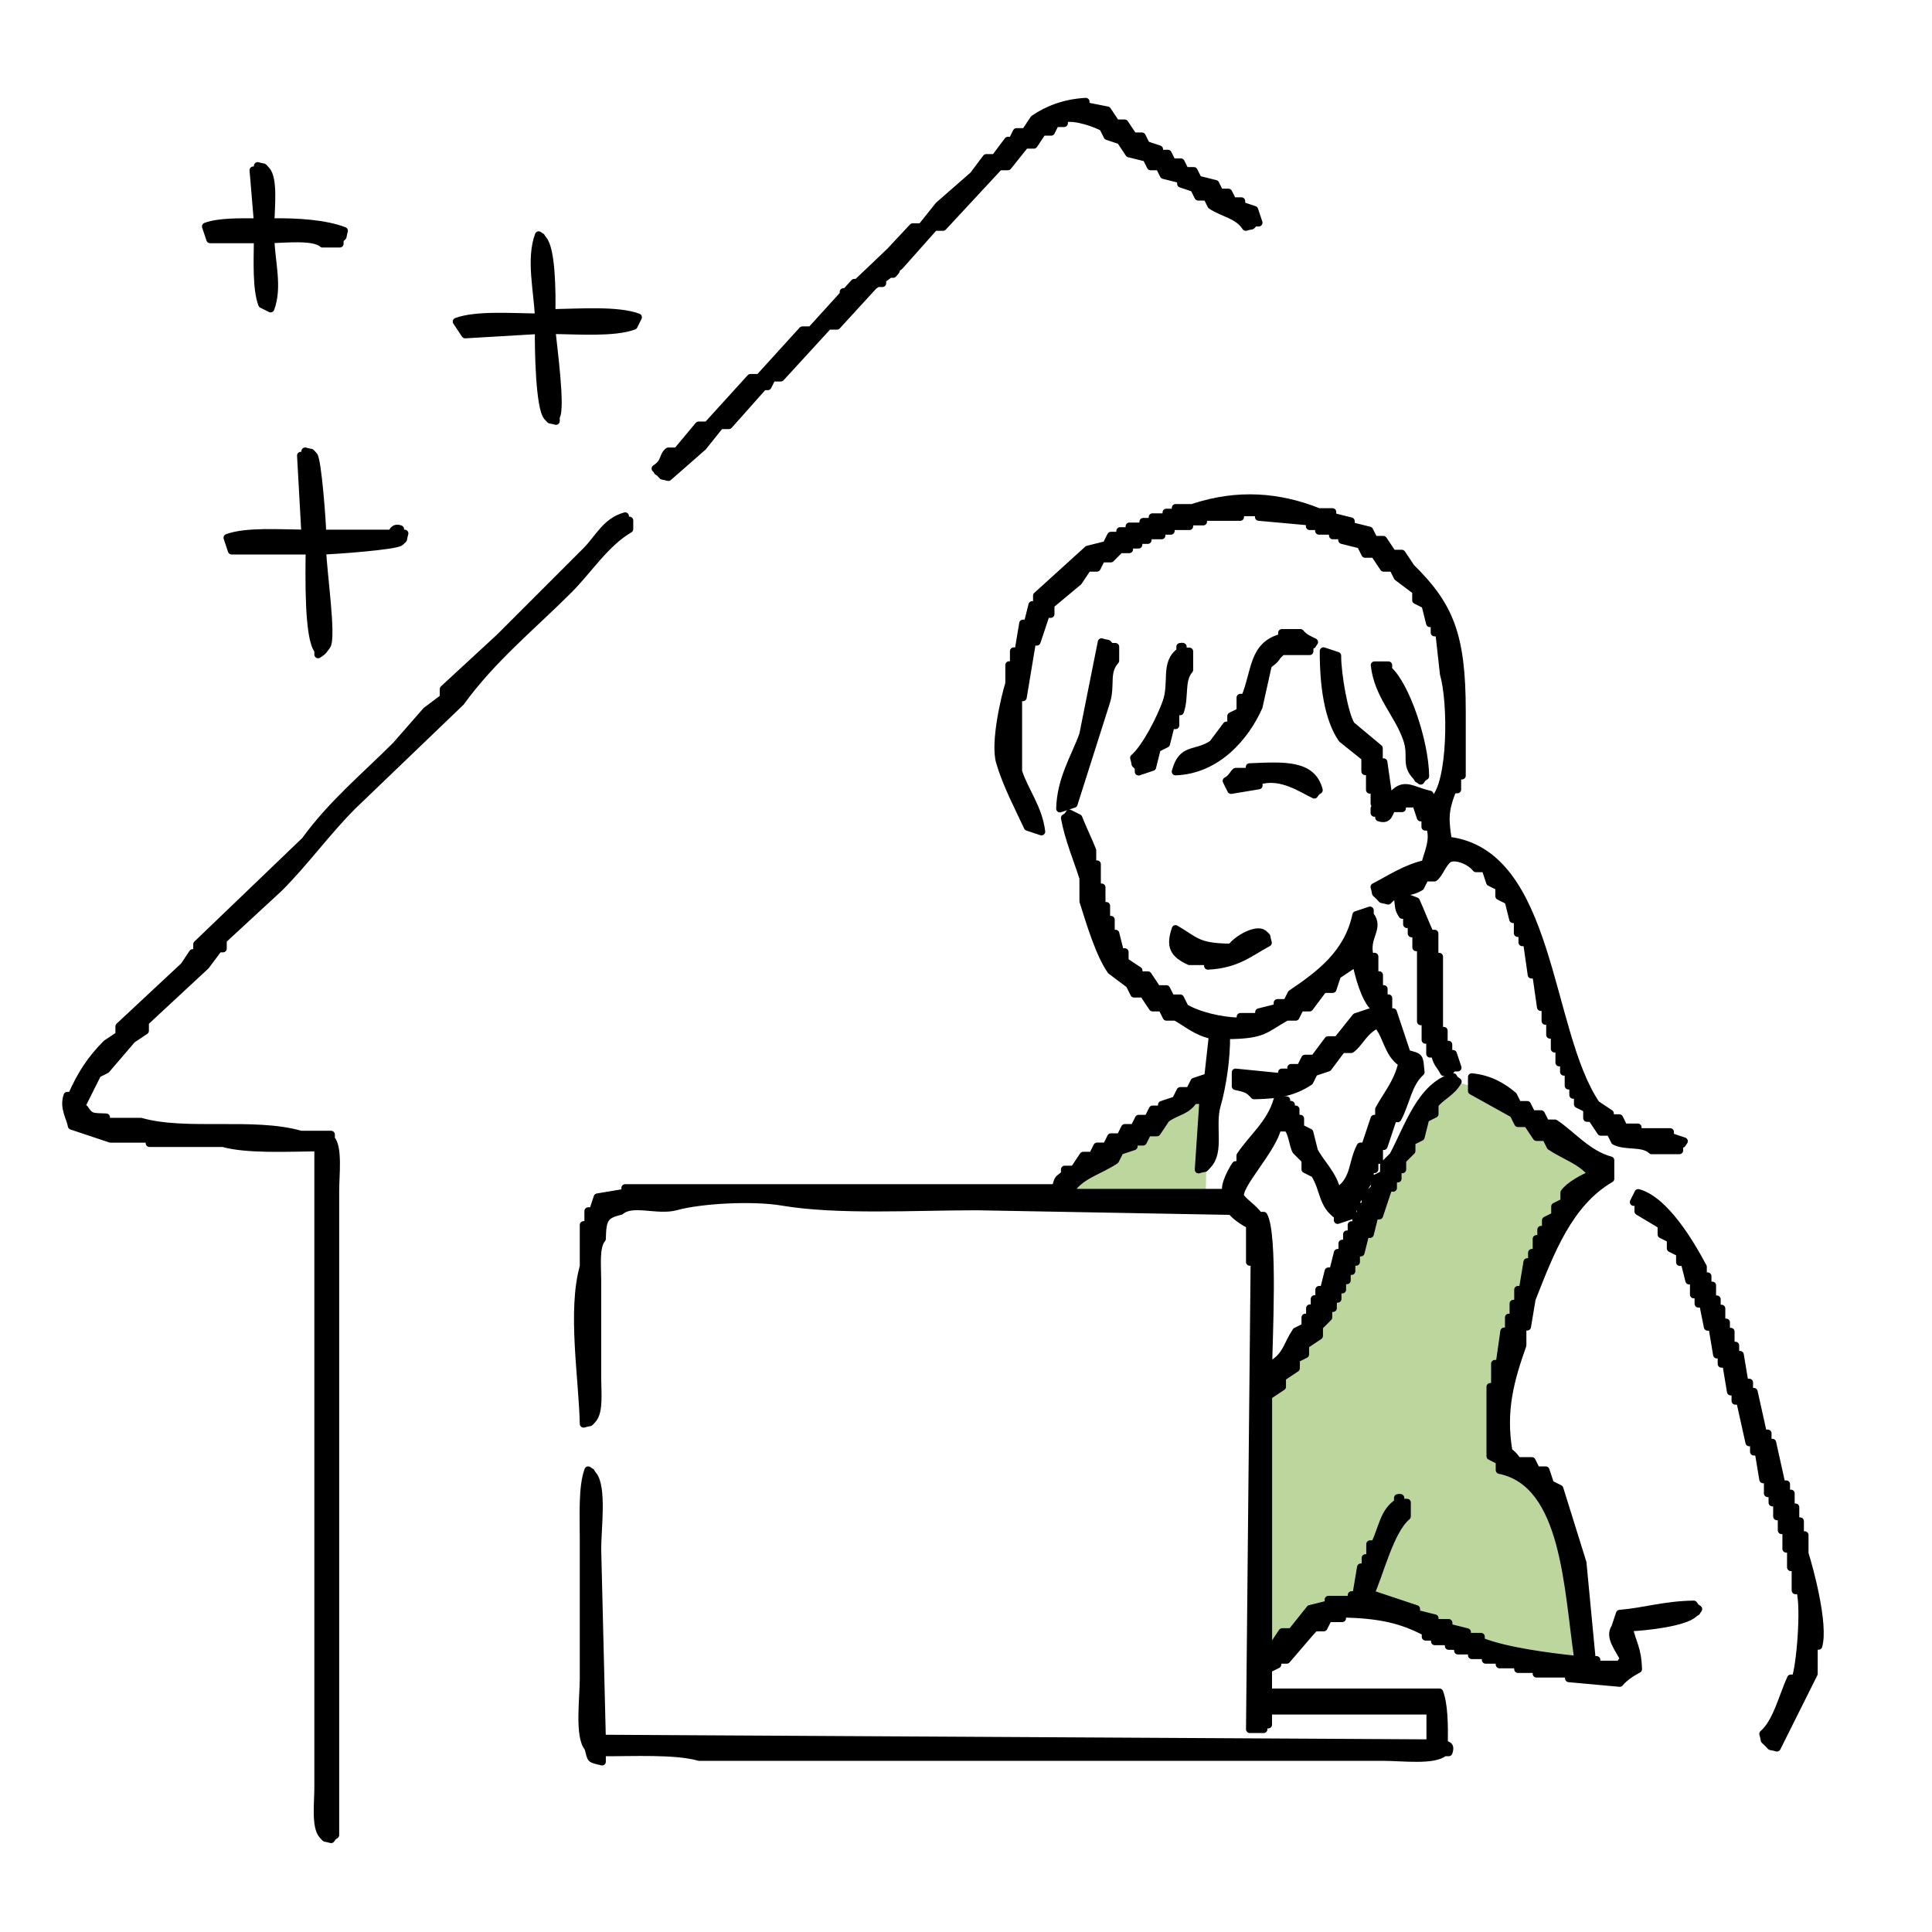 <svg width="128" height="128" viewBox="0 0 128 128" fill="none" xmlns="http://www.w3.org/2000/svg">
<path fill-rule="evenodd" clip-rule="evenodd" d="M69.962 79.653L80.044 71.867L79.867 79.831L69.962 79.653Z" fill="#BDD69D"/>
<path fill-rule="evenodd" clip-rule="evenodd" d="M83.735 92.007C83.735 92.007 87.282 87.058 88.769 84.499C90.256 81.94 93.393 74.594 94.134 73.769C94.875 72.944 96.199 71.625 96.199 71.625C96.199 71.625 98.343 72.04 100.077 73.112C101.811 74.184 106.103 77.568 106.103 77.568C106.103 77.568 101.233 84.173 101.154 85.576C101.07 86.978 98.679 91.518 99.173 92.837C99.667 94.156 100.082 97.293 100.082 97.293C100.082 97.293 102.275 97.412 102.621 98.785C102.967 100.163 105.145 108.65 105.145 109.337C105.145 110.024 104.123 111.298 103.945 110.893C103.767 110.488 91.377 105.899 90.231 106.126C89.085 106.353 83.577 111.175 83.577 111.175L83.74 92.007H83.735Z" fill="#BDD69D"/>
<path fill-rule="evenodd" clip-rule="evenodd" d="M55.883 19.34V19.513C55.938 19.454 55.987 19.399 56.041 19.34H55.883ZM58.462 18.767V18.515C58.343 18.604 58.225 18.693 58.121 18.767H58.462ZM58.936 16.683C58.368 17.231 57.474 18.076 56.792 18.723H57.029C57.666 18.041 58.299 17.359 58.936 16.683ZM58.462 18.515C58.63 18.392 58.798 18.263 58.946 18.155H58.901C58.753 18.263 58.61 18.372 58.462 18.486V18.52V18.515ZM58.946 18.155H59.178C59.573 17.72 59.336 17.868 58.946 18.155ZM43.706 31.33C44.032 31.651 43.706 31.453 44.279 31.616C45.045 30.949 45.806 30.277 46.571 29.61C46.952 29.131 47.337 28.657 47.717 28.178H48.29C49.056 27.318 49.817 26.459 50.583 25.599H50.869C50.963 25.407 51.062 25.219 51.156 25.026H51.729C52.781 23.88 53.828 22.734 54.88 21.588H55.453C56.269 20.704 57.079 19.814 57.894 18.925C57.662 19.083 57.583 19.098 57.894 18.762H58.047C58.235 18.56 58.422 18.352 58.61 18.15H58.906C59.144 17.972 59.381 17.794 59.613 17.621C60.379 16.762 61.139 15.902 61.905 15.043H62.478C63.718 13.704 64.963 12.37 66.203 11.031H66.776C67.156 10.552 67.541 10.078 67.922 9.599H68.495C68.688 9.312 68.875 9.026 69.068 8.739H69.641C69.735 8.546 69.834 8.359 69.927 8.166H70.501V7.879C71.177 7.642 72.753 8.24 73.079 8.453C73.173 8.645 73.272 8.833 73.366 9.026C73.652 9.119 73.939 9.218 74.225 9.312C74.418 9.599 74.606 9.885 74.798 10.172C75.179 10.265 75.564 10.364 75.944 10.458C76.038 10.651 76.137 10.838 76.231 11.031H76.804C76.898 11.224 76.997 11.412 77.091 11.604C77.471 11.698 77.856 11.797 78.237 11.891V12.177C78.523 12.271 78.81 12.37 79.096 12.464C79.19 12.656 79.289 12.844 79.383 13.037H79.956C80.05 13.229 80.148 13.417 80.242 13.61C81.067 14.158 81.991 14.217 82.534 15.043C83.107 14.87 82.781 15.082 83.107 14.756H83.394C83.3 14.469 83.201 14.183 83.107 13.896C82.821 13.803 82.534 13.704 82.248 13.61V13.323H81.675C81.581 13.131 81.482 12.943 81.388 12.75H80.815C80.721 12.558 80.623 12.37 80.529 12.177C80.148 12.083 79.763 11.985 79.383 11.891C79.289 11.698 79.19 11.51 79.096 11.318H78.523C78.429 11.125 78.331 10.937 78.237 10.745H77.664C77.57 10.552 77.471 10.364 77.377 10.172H76.804V9.885C76.517 9.791 76.231 9.692 75.944 9.599C75.851 9.406 75.752 9.218 75.658 9.026H75.085C74.892 8.739 74.704 8.453 74.512 8.166H73.939C73.746 7.879 73.558 7.593 73.366 7.306C72.887 7.213 72.412 7.114 71.933 7.02V6.733C70.53 6.812 69.384 7.262 68.495 7.879C68.302 8.166 68.115 8.453 67.922 8.739H67.349C67.255 8.932 67.156 9.119 67.062 9.312H66.776C66.489 9.692 66.203 10.078 65.916 10.458H65.343C65.057 10.838 64.77 11.224 64.484 11.604C63.718 12.271 62.957 12.943 62.191 13.61C61.811 14.089 61.426 14.563 61.045 15.043H60.472C59.964 15.591 59.45 16.134 58.941 16.683C59.099 16.529 59.223 16.406 59.316 16.312C59.366 16.258 59.415 16.198 59.465 16.144C59.509 16.114 59.44 16.184 59.316 16.312C58.6 17.117 57.889 17.918 57.172 18.723H57.029C56.837 18.925 56.649 19.133 56.456 19.335H56.15C56.012 19.474 55.913 19.567 55.883 19.607V19.622C55.883 19.622 55.868 19.627 55.883 19.607V19.508C55.167 20.299 54.451 21.084 53.734 21.875H53.161C52.208 22.927 51.249 23.974 50.296 25.026H49.723C48.77 26.078 47.811 27.126 46.858 28.178H46.285C45.806 28.751 45.331 29.324 44.852 29.897H44.279C43.864 30.228 44.111 30.599 43.42 31.043C43.667 31.364 43.38 31.087 43.706 31.33ZM56.792 18.728H56.599C56.412 18.93 56.229 19.138 56.041 19.34H56.155C56.318 19.182 56.54 18.965 56.792 18.728ZM57.894 18.93C57.963 18.886 58.037 18.831 58.121 18.767H58.042C57.992 18.822 57.943 18.876 57.894 18.93ZM17.07 15.863C17.055 17.32 16.976 19.138 17.356 20.16C17.549 20.254 17.737 20.353 17.929 20.447C18.453 19.034 17.988 17.438 17.929 15.863C18.962 15.833 20.814 15.64 21.367 16.149H22.514V15.863C22.835 15.537 22.637 15.863 22.8 15.29C21.535 14.805 19.683 14.682 17.929 14.716C17.959 13.684 18.151 11.832 17.643 11.278C17.317 10.957 17.643 11.155 17.07 10.992V11.278H16.783C16.877 12.424 16.976 13.57 17.07 14.716C15.835 14.702 14.456 14.692 13.631 15.003C13.725 15.29 13.824 15.576 13.918 15.863H17.07ZM35.688 21.879C35.669 23.154 35.738 27.022 36.261 27.61C36.588 27.931 36.261 27.733 36.835 27.896V27.61C37.21 27.096 36.662 22.986 36.548 21.879C38.307 21.894 40.693 22.077 41.992 21.593C42.086 21.4 42.185 21.212 42.278 21.02C40.92 20.511 38.381 20.704 36.548 20.733C36.573 19.35 36.553 16.495 35.975 15.863C35.728 15.541 36.014 15.818 35.688 15.576C35.096 17.177 35.624 19.296 35.688 21.02C33.93 21.005 31.544 20.822 30.245 21.306C30.437 21.593 30.625 21.879 30.818 22.166C32.443 22.072 34.063 21.973 35.688 21.879ZM20.79 30.183C20.463 29.862 20.79 30.06 20.216 29.897V30.183H19.93C20.024 31.903 20.123 33.622 20.216 35.341C18.532 35.326 16.289 35.168 15.059 35.627C15.153 35.914 15.252 36.2 15.346 36.487H20.503C20.478 38.142 20.409 42.336 21.076 43.077V43.363C21.442 43.126 21.392 43.121 21.649 42.79C22.044 42.257 21.392 37.811 21.363 36.487C22.054 36.482 26.228 36.176 26.52 35.914C26.841 35.588 26.643 35.914 26.806 35.341H26.52V35.054C26.061 34.872 25.977 35.336 25.947 35.341H21.363C21.358 34.649 21.051 30.475 20.79 30.183ZM41.705 35.054V34.481H41.419V34.195C40.139 34.541 39.65 35.677 38.84 36.487C36.928 38.399 35.022 40.306 33.11 42.217C31.87 43.363 30.625 44.51 29.385 45.656V46.229C29.005 46.515 28.619 46.802 28.239 47.088C27.572 47.854 26.9 48.615 26.233 49.38C24.144 51.47 21.985 53.243 20.216 55.684C17.83 57.976 15.44 60.268 13.053 62.56V63.133H12.767C12.574 63.42 12.387 63.706 12.194 63.993C10.761 65.332 9.329 66.665 7.896 68.004V68.577C7.61 68.77 7.323 68.957 7.037 69.15C6.019 70.188 5.387 71.131 4.744 72.588H4.458C4.181 73.394 4.646 74.031 4.744 74.594C5.604 74.88 6.464 75.167 7.323 75.454H9.902V75.74H14.773C16.343 76.185 19.036 76.051 21.076 76.027V118.422C21.076 119.439 20.878 121.015 21.363 121.573C21.689 121.894 21.363 121.697 21.936 121.86C22.183 121.539 21.896 121.815 22.222 121.573V78.892C22.222 77.825 22.449 76.046 21.936 75.454V75.167H19.93C16.828 74.268 12.332 75.167 9.329 74.308H7.037V74.021C6.073 73.986 5.989 74.031 5.604 73.448H5.317C5.698 72.682 6.083 71.921 6.464 71.156C6.656 71.062 6.844 70.963 7.037 70.869C7.61 70.202 8.183 69.531 8.756 68.864C9.042 68.671 9.329 68.483 9.615 68.291V67.718C10.954 66.478 12.288 65.233 13.627 63.993C13.913 63.612 14.2 63.227 14.486 62.847H14.773V62.274C16.012 61.128 17.257 59.981 18.497 58.835C20.216 57.116 21.649 55.111 23.368 53.392C25.754 51.099 28.145 48.807 30.531 46.515C32.596 43.655 35.239 41.521 37.694 39.066C38.974 37.786 40.11 35.983 41.705 35.054ZM79.111 33.646H77.886V33.953H77.273V34.259H76.355V34.565H75.742V34.872H74.823V35.178H74.21V35.484H73.598C73.494 35.687 73.395 35.894 73.292 36.097C72.882 36.2 72.477 36.299 72.067 36.403C70.945 37.425 69.819 38.448 68.692 39.466V40.078H68.386C68.282 40.488 68.184 40.893 68.08 41.303H67.774C67.67 41.916 67.571 42.529 67.467 43.141H67.161V44.06H66.855V45.285C66.593 46.105 65.857 49.188 66.242 50.497C66.687 52.003 67.463 53.461 68.08 54.79C68.386 54.893 68.692 54.992 68.999 55.096C68.801 53.505 67.892 52.428 67.467 51.109V46.204H67.774C67.976 44.979 68.184 43.754 68.386 42.524H68.692C68.895 41.911 69.103 41.298 69.305 40.686H69.611V40.073C70.224 39.565 70.837 39.051 71.449 38.542C71.652 38.236 71.859 37.929 72.062 37.623H72.674C72.778 37.421 72.877 37.213 72.98 37.011H73.593L74.206 36.398H74.818V36.092H75.431V35.785H76.043V35.479H76.962V35.173H77.575V34.867H78.8V34.56H79.719V34.254H82.169V33.948H83.394V34.254C84.52 34.358 85.642 34.457 86.768 34.56V34.867H87.38V35.173H88.299V35.479H88.912V35.785C89.322 35.889 89.727 35.988 90.137 36.092C90.241 36.294 90.34 36.502 90.443 36.704H91.056C91.258 37.011 91.466 37.317 91.668 37.623H92.281C92.385 37.826 92.484 38.033 92.587 38.236C92.997 38.542 93.402 38.848 93.812 39.154V39.767C94.015 39.871 94.222 39.97 94.425 40.073C94.529 40.483 94.627 40.889 94.731 41.298H95.037V41.911H95.344C95.448 42.83 95.546 43.749 95.65 44.668C96.208 46.574 96.174 51.821 95.037 52.942C94.776 53.288 95.077 52.991 94.731 53.248V52.636C93.531 52.369 93.057 51.796 92.281 52.636H91.975C91.871 51.919 91.772 51.203 91.668 50.492H91.362V49.573C90.75 49.064 90.137 48.55 89.525 48.042C89.065 47.345 88.601 44.643 88.606 43.442C88.299 43.339 87.993 43.24 87.687 43.136C87.682 45.404 87.983 47.627 88.912 48.96C89.421 49.37 89.934 49.776 90.443 50.185V51.104H90.75V52.33H91.056V53.248H91.362V53.555H91.056V53.861H91.362V54.167C92.108 54.414 91.995 53.703 92.281 53.555H92.894V53.248H93.812C93.916 53.555 94.015 53.861 94.119 54.167H94.425V54.78H94.731C95.062 55.679 94.543 56.627 94.425 57.23C93.145 57.511 92.088 58.228 91.051 58.761C91.234 59.374 91.007 59.023 91.357 59.374C91.703 59.715 91.357 59.502 91.97 59.68C92.602 58.959 93.338 59.245 94.114 58.761C94.218 58.559 94.316 58.351 94.42 58.149H95.033C95.344 57.922 95.576 57.215 95.951 56.924C96.327 56.647 97.33 56.963 97.789 57.536H98.402C98.505 57.843 98.604 58.149 98.708 58.455C98.91 58.559 99.118 58.658 99.32 58.761V59.374C99.523 59.478 99.731 59.576 99.933 59.68C100.037 60.09 100.136 60.495 100.239 60.905H100.546V61.824H100.852V62.437H101.158C101.262 63.153 101.361 63.869 101.464 64.581H101.771C101.874 65.297 101.973 66.013 102.077 66.725H102.383V67.643H102.69V68.562H102.996V69.481H103.302V70.4H103.608V71.013H103.915V71.931H104.221V72.544H104.527V73.156C104.73 73.26 104.937 73.359 105.14 73.463V74.075H105.446C105.649 74.382 105.856 74.688 106.059 74.994H106.671C106.775 75.197 106.874 75.404 106.977 75.607C107.728 75.997 108.825 75.656 109.428 76.219H111.265V75.913C111.611 75.651 111.315 75.953 111.572 75.607C111.265 75.503 110.959 75.404 110.653 75.3V74.994H108.509V74.688H107.59C107.486 74.485 107.387 74.278 107.284 74.075H106.671V73.769C106.365 73.567 106.059 73.359 105.752 73.156C102.472 68.345 102.828 56.484 95.942 55.684C95.719 54.276 95.69 53.713 96.248 52.31H96.554V51.391H96.86V47.098C96.86 42.035 96.03 40.103 93.486 37.593C93.284 37.287 93.076 36.981 92.874 36.675H92.261C92.059 36.368 91.851 36.062 91.649 35.756H91.036C90.932 35.553 90.834 35.346 90.73 35.143C90.32 35.039 89.915 34.941 89.505 34.837V34.531C89.095 34.427 88.69 34.328 88.28 34.224V33.918H87.361C84.743 32.871 82.016 32.654 79.086 33.612L79.111 33.646ZM77.881 51.119C80.647 51.015 82.515 48.812 83.399 46.826C83.601 45.907 83.809 44.989 84.011 44.07C84.046 44.001 84.466 43.773 84.624 43.457L84.93 43.151H86.768V42.845C87.114 42.583 86.817 42.884 87.074 42.538C86.684 42.351 86.422 42.242 86.155 41.926H84.93V42.232C82.979 42.741 83.201 44.45 82.48 46.219H82.174V47.138C81.971 47.241 81.764 47.34 81.561 47.444V48.056H81.255C80.949 48.466 80.642 48.871 80.336 49.282C79.2 50.047 78.316 49.469 77.886 51.119H77.881ZM72.98 42.538C72.57 44.584 72.165 46.624 71.755 48.669C71.227 50.146 70.273 51.598 70.224 53.574C70.53 53.471 70.837 53.372 71.143 53.268C71.859 51.02 72.575 48.773 73.287 46.525C73.652 45.394 73.198 44.554 73.899 43.769V42.85H73.593C73.247 42.509 73.593 42.721 72.98 42.543V42.538ZM76.35 50.813C76.453 50.403 76.552 49.998 76.656 49.588C76.858 49.484 77.066 49.385 77.268 49.282C77.372 48.871 77.471 48.466 77.575 48.056H77.881V47.138H78.187C78.533 46.169 78.197 45.068 78.8 44.381V43.156H78.493C78.103 42.963 78.617 42.781 78.187 42.85V43.156C77.115 43.917 77.738 45.231 77.268 46.53C76.888 47.592 75.915 49.519 75.124 50.21C75.307 50.823 75.08 50.472 75.431 50.823V51.129C75.737 51.025 76.043 50.926 76.35 50.823V50.813ZM91.066 44.07C91.298 46.1 92.632 47.286 93.21 48.975C93.6 50.111 93.057 50.63 93.822 51.425C94.084 51.771 93.783 51.475 94.129 51.732C94.39 51.386 94.089 51.682 94.435 51.425C94.41 49.133 93.136 45.384 91.985 44.376V44.07H91.066ZM87.079 52.656C87.341 52.31 87.04 52.606 87.385 52.349C86.936 50.576 85.034 50.724 82.786 50.818V51.124H81.868C81.739 51.198 81.611 51.559 81.255 51.737C81.359 51.939 81.457 52.147 81.561 52.349C82.174 52.245 82.786 52.147 83.399 52.043V51.737C84.886 51.277 86.254 52.275 87.079 52.656ZM112.214 106.294C110.243 106.324 109.008 106.763 107.308 106.906C107.205 107.213 107.106 107.519 107.002 107.825C106.562 108.453 107.254 109.223 107.615 109.969C107.269 110.231 107.565 109.93 107.308 110.276H105.777V109.969H105.471C105.268 107.825 105.061 105.676 104.858 103.532C104.349 101.897 103.836 100.262 103.327 98.627C103.124 98.523 102.917 98.424 102.714 98.321C102.61 98.014 102.512 97.708 102.408 97.402H101.795C101.692 97.199 101.593 96.992 101.489 96.789H100.57C100.491 96.745 100.259 96.34 99.958 96.177C99.484 93.45 100.081 91.375 100.877 89.127V87.902H101.183C101.287 87.29 101.385 86.677 101.489 86.065C102.719 82.938 103.939 79.707 106.701 78.096V76.871C105.174 76.456 104.172 75.187 103.021 74.421H102.408C102.304 74.219 102.205 74.011 102.102 73.808H101.489C101.385 73.606 101.287 73.398 101.183 73.196H100.57C100.467 72.993 100.368 72.786 100.264 72.583C99.543 71.976 98.683 71.472 97.507 71.358V72.277C98.426 72.786 99.345 73.3 100.264 73.808C100.368 74.011 100.467 74.219 100.57 74.421H101.183C101.385 74.727 101.593 75.034 101.795 75.34H102.408C102.512 75.543 102.61 75.75 102.714 75.953C103.717 76.619 104.695 76.861 105.471 77.79C104.858 78.072 104.004 78.501 103.633 79.015V79.628C103.431 79.732 103.223 79.83 103.021 79.934V80.547C102.818 80.65 102.61 80.749 102.408 80.853V81.466H102.102V82.078H101.795V82.997H101.489V83.609H101.183C101.079 84.222 100.98 84.835 100.877 85.447H100.57V86.366H100.264V87.285H99.958V88.204H99.651C99.548 88.92 99.449 89.636 99.345 90.348H99.039V91.879H98.733V96.478C98.935 96.582 99.143 96.681 99.345 96.784V97.397C103.752 98.276 103.855 105.345 104.557 109.964C102.601 109.762 99.755 109.391 98.12 108.739V108.433H97.201V108.127C96.791 108.023 96.386 107.924 95.976 107.82V107.514H95.057V107.208C94.647 107.104 94.242 107.005 93.832 106.902V106.595C92.913 106.289 91.995 105.983 91.076 105.676H90.769C91.446 104.194 92.088 101.418 93.22 100.465V99.546H92.913C92.523 99.353 93.037 99.17 92.607 99.24V99.546C91.659 100.163 91.599 101.24 91.076 102.302H90.769V103.221H90.463V103.834H90.157C90.053 104.446 89.954 105.059 89.85 105.671H89.544V105.978H88.013V106.284C87.603 106.388 87.198 106.487 86.788 106.59C86.378 107.099 85.973 107.613 85.563 108.122H84.95C84.748 108.428 84.54 108.734 84.338 109.041H84.031V92.487C84.338 92.284 84.644 92.077 84.95 91.874V91.261C85.256 91.059 85.563 90.852 85.869 90.649V90.036C86.071 89.933 86.279 89.834 86.481 89.73V89.118C86.788 88.915 87.094 88.707 87.4 88.505V87.892L88.013 87.28V86.667H88.319V86.055H88.625V85.442H88.932V84.83H89.238V84.217H89.544V83.605H89.85V82.992H90.157C90.26 82.582 90.359 82.177 90.463 81.767H90.769C90.873 81.357 90.972 80.952 91.076 80.542H91.382C91.584 79.929 91.792 79.317 91.995 78.704H92.301V78.091H92.607V77.479H92.913V76.866L93.526 76.254V75.641C93.728 75.537 93.936 75.439 94.138 75.335C94.242 74.925 94.341 74.52 94.445 74.11C94.647 74.006 94.855 73.907 95.057 73.804V73.191C95.433 72.662 96.164 72.406 96.589 71.66C96.243 71.398 96.539 71.699 96.282 71.353C94.133 71.912 93.279 74.747 92.296 76.565L91.683 77.178V77.79C91.481 77.894 91.273 77.993 91.071 78.096V78.709L90.458 79.322V79.934H90.152V80.547H89.846V81.159H89.539V81.772H89.233V82.384H88.927V82.997H88.62C88.517 83.407 88.418 83.812 88.314 84.222H88.008C87.904 84.632 87.805 85.037 87.702 85.447H87.395V86.06H87.089V86.672H86.783V87.285H86.477V87.897C86.274 88.001 86.067 88.1 85.864 88.204C85.261 89.113 85.246 89.77 84.332 90.348V90.96H84.026C84.046 88.787 84.426 81.796 83.72 80.537H83.414C82.994 79.984 82.589 79.791 82.189 79.312C81.892 78.635 84.318 76.18 84.639 74.713H85.251C85.602 74.925 85.642 75.844 85.864 76.244L86.477 76.856V77.469C86.679 77.573 86.886 77.672 87.089 77.775C87.751 78.828 87.568 79.801 88.62 80.532V80.838C88.927 80.734 89.233 80.636 89.539 80.532C89.781 79.455 90.344 78.872 90.764 78.082V77.469H91.071V76.856H91.377V75.938H91.683C91.886 75.325 92.093 74.713 92.296 74.1H92.602C93.175 73.023 93.279 71.803 94.133 71.032C94.02 69.995 94.133 70.044 93.215 69.807C92.908 68.888 92.602 67.969 92.296 67.051H91.99V66.132H91.683V65.519H91.377V64.6H91.071V63.375H90.764C90.394 62.071 91.486 61.513 90.764 60.619V60.312C90.458 60.416 90.152 60.515 89.846 60.619C89.312 63.173 87.42 64.571 85.553 65.831C85.449 66.033 85.35 66.24 85.246 66.443H84.634V66.749C84.224 66.853 83.819 66.952 83.409 67.056V67.362H82.184V67.668C80.865 67.653 79.323 67.258 78.503 66.749C78.4 66.547 78.301 66.339 78.197 66.137H77.585C77.481 65.934 77.382 65.727 77.278 65.524H76.666C76.463 65.218 76.256 64.912 76.053 64.605H75.441V64.299C75.134 64.097 74.828 63.889 74.522 63.687V63.074H74.215C74.112 62.664 74.013 62.259 73.909 61.849H73.603V60.93H73.297V60.011H72.99V58.786H72.684V57.255H72.378V56.336C72.156 55.763 71.706 54.834 71.459 54.192C71.256 54.088 71.049 53.989 70.846 53.886C70.585 54.231 70.886 53.935 70.54 54.192C70.797 55.6 71.385 56.968 71.765 58.178V59.71C72.2 61.083 72.827 63.202 73.603 64.309C74.013 64.615 74.418 64.921 74.828 65.228C74.932 65.43 75.031 65.638 75.134 65.84H75.747C75.949 66.147 76.157 66.453 76.359 66.759H76.972C77.076 66.962 77.174 67.169 77.278 67.372H77.891C78.671 67.811 79.269 68.37 80.341 68.597L80.035 71.353C79.728 71.457 79.422 71.556 79.116 71.66C79.012 71.862 78.913 72.07 78.81 72.272H78.197C78.093 72.475 77.995 72.682 77.891 72.885C77.585 72.989 77.278 73.087 76.972 73.191V73.497H76.359C76.256 73.7 76.157 73.907 76.053 74.11H75.441C75.337 74.312 75.238 74.52 75.134 74.722H74.522C74.418 74.925 74.319 75.132 74.215 75.335H73.603C73.499 75.537 73.4 75.745 73.297 75.948H72.684C72.58 76.15 72.481 76.358 72.378 76.56H71.765C71.563 76.866 71.355 77.173 71.153 77.479H70.54V77.785C70.081 78.21 70.15 77.948 69.927 78.704H41.419V79.01C40.806 79.114 40.194 79.213 39.581 79.317C39.477 79.623 39.379 79.929 39.275 80.236H38.969V81.154H38.662V83.911C37.832 86.84 38.598 91.316 38.662 94.334C39.275 94.151 38.924 94.379 39.275 94.028C39.729 93.504 39.581 92.249 39.581 91.271V84.835C39.581 83.852 39.438 82.602 39.888 82.078C39.917 80.784 40.041 80.483 41.113 80.24C41.908 79.549 43.573 80.275 44.793 79.934C46.349 79.499 49.787 79.282 51.842 79.628C55.513 80.245 60.537 79.934 64.716 79.934C70.333 80.038 75.954 80.137 81.576 80.24C81.877 80.611 82.371 80.932 82.801 81.159V83.609H83.107C83.004 93.929 82.905 104.249 82.801 114.568H83.72V114.262H84.026V113.343H94.756V115.487C76.468 115.383 58.175 115.285 39.888 115.181C39.784 110.992 39.685 106.803 39.581 102.614C39.581 101.265 39.957 98.489 39.275 97.708C39.013 97.362 39.314 97.659 38.969 97.402C38.559 98.504 38.662 100.435 38.662 102.001V111.199C38.662 112.489 38.317 115.067 38.969 115.798C39.201 116.633 39.043 116.495 39.888 116.717V116.105C41.987 116.115 44.714 115.961 46.324 116.411H91.688C92.884 116.411 95.003 116.688 95.675 116.105H95.981C96.174 115.537 95.803 115.67 95.675 115.492C95.69 114.247 95.675 112.933 95.368 112.118H84.026V110.587L84.639 110.28V109.974H85.251C85.864 109.258 86.477 108.542 87.089 107.83H87.702C87.805 107.628 87.904 107.42 88.008 107.218H88.927V106.911C91.387 106.971 92.824 107.282 94.445 108.137V108.443H95.057V108.749H95.976V109.055H96.589V109.362H97.507V109.668H98.426V109.974H99.345V110.28H100.57V110.587H101.795V110.893H103.939V111.199C105.061 111.303 106.187 111.402 107.313 111.506C107.615 111.135 108.109 110.814 108.538 110.587C108.494 109.159 108.148 108.892 107.926 107.83C109.072 107.791 111.641 107.489 112.219 106.911C112.565 106.65 112.268 106.951 112.525 106.605C112.179 106.343 112.476 106.645 112.219 106.299L112.214 106.294ZM81.255 79.015H81.561V79.322C81.215 79.06 81.512 79.361 81.255 79.015H70.832C71.528 77.849 72.773 77.622 73.894 76.871C73.998 76.669 74.097 76.461 74.201 76.259C74.507 76.155 74.813 76.056 75.12 75.953V75.646H75.732C75.836 75.444 75.935 75.236 76.038 75.034H76.651C76.853 74.727 77.061 74.421 77.263 74.115C78.014 73.591 78.592 73.645 79.101 72.89H79.714C79.61 74.421 79.511 75.957 79.407 77.489C80.02 77.306 79.669 77.533 80.02 77.183C80.889 76.254 80.222 74.619 80.632 73.196C80.978 72.001 81.27 70.128 81.245 68.597C83.745 68.577 83.73 68.216 85.232 67.372H85.844C85.948 67.169 86.047 66.962 86.15 66.759H86.763C87.069 66.349 87.376 65.944 87.682 65.534H88.294C88.398 65.228 88.497 64.921 88.601 64.615C88.907 64.413 89.213 64.205 89.519 64.003V63.696H89.826C90.004 64.65 90.448 66.231 91.051 66.759C91.051 66.759 91.076 67.915 90.745 67.372V67.066C90.438 67.169 90.132 67.268 89.826 67.372C89.416 67.881 89.011 68.394 88.601 68.903H87.988C87.682 69.313 87.376 69.718 87.069 70.128H86.457C86.353 70.331 86.254 70.538 86.15 70.741H85.538V71.047H84.925V71.353C83.903 71.25 82.88 71.151 81.858 71.047V71.966C82.525 72.109 82.727 72.163 83.083 72.579C84.767 72.554 85.74 72.332 86.763 71.66C86.867 71.457 86.966 71.25 87.069 71.047C87.376 70.943 87.682 70.844 87.988 70.741C88.294 70.331 88.601 69.926 88.907 69.516H89.519C90.053 69.13 90.305 68.419 91.051 67.984V67.678C91.92 68.439 91.861 69.792 92.889 70.434C92.597 71.729 91.881 72.519 91.357 73.497V74.11H91.051C90.848 74.722 90.641 75.335 90.438 75.948H90.132C89.594 76.985 89.752 77.943 88.907 78.704C88.645 79.05 88.947 78.754 88.601 79.01C88.334 77.78 87.573 77.188 87.069 76.254C86.966 75.844 86.867 75.439 86.763 75.029C86.561 74.925 86.353 74.826 86.15 74.722V74.11H85.844V73.497H85.538V73.191H85.232V72.885H84.619C84.184 74.426 82.939 75.399 82.169 76.565V77.178H81.862C81.709 77.39 81.028 78.536 81.25 79.015H81.255ZM95.047 69.817C95.235 70.558 95.373 70.489 95.66 71.042C96.272 70.859 95.922 71.087 96.272 70.736H96.579C96.475 70.43 96.376 70.123 96.272 69.817H95.966V69.204H95.66V68.286H95.354V63.38H95.047V61.849H94.741C94.376 61.039 94.148 60.436 93.822 59.705C93.353 59.527 93.323 59.458 92.597 59.399C92.686 60.09 92.627 60.204 92.903 60.624H93.21V61.236H93.516V61.849H93.822V62.768H94.129V67.673H94.435V68.898H94.741V69.817H95.047ZM84.011 62.461C83.829 61.849 84.056 62.2 83.705 61.849C83.246 61.508 82.016 62.165 81.561 62.768C79.304 62.758 79.19 62.298 77.881 61.543C77.496 62.679 77.728 63.193 78.8 63.687H80.025V63.993C81.956 63.894 82.757 63.138 84.011 62.461ZM119.569 102.925V101.7H119.263V100.781H118.957V99.862H118.651V98.943H118.344V98.331H118.038C117.836 97.412 117.628 96.493 117.426 95.574H117.119V94.962H116.813C116.61 94.043 116.403 93.124 116.2 92.205H115.894V91.593H115.588C115.484 90.98 115.385 90.367 115.282 89.755H114.975V89.142H114.669V88.223H114.363V87.611H114.056V86.692H113.75V86.079H113.444V85.161H113.138V84.548H112.831V83.936C112.001 82.374 110.322 79.524 108.538 79.03C108.435 79.233 108.336 79.44 108.232 79.643H108.538V80.255C109.047 80.561 109.561 80.868 110.07 81.174V81.787C110.272 81.89 110.48 81.989 110.682 82.093V82.706C110.885 82.809 111.092 82.908 111.295 83.012V83.624H111.601C111.705 84.034 111.804 84.439 111.908 84.849H112.214V85.768H112.52V86.381H112.826C112.93 86.89 113.029 87.403 113.133 87.912H113.439C113.543 88.525 113.641 89.137 113.745 89.75H114.052V90.362H114.358C114.462 90.975 114.56 91.588 114.664 92.2H114.97V92.813H115.277C115.479 93.731 115.687 94.65 115.889 95.569H116.195V96.182H116.502C116.605 96.794 116.704 97.407 116.808 98.019H117.114V98.938H117.421V99.551H117.727V100.47H118.033V101.388H118.339V102.614H118.646V103.839H118.952V105.37H119.258C119.599 106.496 119.258 110.439 118.952 111.194H118.646C118.112 112.355 117.697 114.124 116.808 114.875C116.991 115.487 116.764 115.136 117.114 115.487C117.46 115.833 117.114 115.616 117.727 115.793C118.542 114.158 119.362 112.523 120.177 110.888V109.05H120.483C120.888 107.608 119.876 103.878 119.565 102.92L119.569 102.925Z" fill="black"/>
<path d="M56.041 19.34C55.987 19.399 55.938 19.454 55.883 19.513V19.34H56.041ZM56.041 19.34C56.229 19.138 56.412 18.93 56.599 18.728H56.792C56.54 18.965 56.318 19.182 56.155 19.34H56.041ZM58.462 18.515V18.767H58.121M58.462 18.515C58.343 18.604 58.225 18.693 58.121 18.767M58.462 18.515C58.63 18.392 58.798 18.263 58.946 18.155M58.462 18.515V18.52V18.486C58.61 18.372 58.753 18.263 58.901 18.155H58.946M58.121 18.767C58.037 18.831 57.963 18.886 57.894 18.93C57.943 18.876 57.992 18.822 58.042 18.767H58.121ZM57.029 18.723H56.792C57.474 18.076 58.368 17.231 58.936 16.683C58.299 17.359 57.666 18.041 57.029 18.723ZM57.029 18.723H57.172C57.889 17.918 58.6 17.117 59.316 16.312M57.029 18.723C56.837 18.925 56.649 19.133 56.456 19.335H56.15C56.012 19.474 55.913 19.567 55.883 19.607M58.946 18.155H59.178C59.573 17.72 59.336 17.868 58.946 18.155ZM59.316 16.312C59.223 16.406 59.099 16.529 58.941 16.683C59.45 16.134 59.964 15.591 60.472 15.043H61.045C61.426 14.563 61.811 14.089 62.191 13.61C62.957 12.943 63.718 12.271 64.484 11.604C64.77 11.224 65.057 10.838 65.343 10.458H65.916C66.203 10.078 66.489 9.692 66.776 9.312H67.062C67.156 9.119 67.255 8.932 67.349 8.739H67.922C68.115 8.453 68.302 8.166 68.495 7.879C69.384 7.262 70.53 6.812 71.933 6.733V7.02C72.412 7.114 72.887 7.213 73.366 7.306C73.558 7.593 73.746 7.879 73.939 8.166H74.512C74.704 8.453 74.892 8.739 75.085 9.026H75.658C75.752 9.218 75.851 9.406 75.944 9.599C76.231 9.692 76.517 9.791 76.804 9.885V10.172H77.377C77.471 10.364 77.57 10.552 77.664 10.745H78.237C78.331 10.937 78.429 11.125 78.523 11.318H79.096C79.19 11.51 79.289 11.698 79.383 11.891C79.763 11.985 80.148 12.083 80.529 12.177C80.623 12.37 80.721 12.558 80.815 12.75H81.388C81.482 12.943 81.581 13.131 81.675 13.323H82.248V13.61C82.534 13.704 82.821 13.803 83.107 13.896C83.201 14.183 83.3 14.469 83.394 14.756H83.107C82.781 15.082 83.107 14.87 82.534 15.043C81.991 14.217 81.067 14.158 80.242 13.61C80.148 13.417 80.05 13.229 79.956 13.037H79.383C79.289 12.844 79.19 12.656 79.096 12.464C78.81 12.37 78.523 12.271 78.237 12.177V11.891C77.856 11.797 77.471 11.698 77.091 11.604C76.997 11.412 76.898 11.224 76.804 11.031H76.231C76.137 10.838 76.038 10.651 75.944 10.458C75.564 10.364 75.179 10.265 74.798 10.172C74.606 9.885 74.418 9.599 74.225 9.312C73.939 9.218 73.652 9.119 73.366 9.026C73.272 8.833 73.173 8.645 73.079 8.453C72.753 8.24 71.177 7.642 70.501 7.879V8.166H69.927C69.834 8.359 69.735 8.546 69.641 8.739H69.068C68.875 9.026 68.688 9.312 68.495 9.599H67.922C67.541 10.078 67.156 10.552 66.776 11.031H66.203C64.963 12.37 63.718 13.704 62.478 15.043H61.905C61.139 15.902 60.379 16.762 59.613 17.621C59.381 17.794 59.144 17.972 58.906 18.15H58.61C58.422 18.352 58.235 18.56 58.047 18.762H57.894C57.583 19.098 57.662 19.083 57.894 18.925C57.079 19.814 56.269 20.704 55.453 21.588H54.88C53.828 22.734 52.781 23.88 51.729 25.026H51.156C51.062 25.219 50.963 25.407 50.869 25.599H50.583C49.817 26.459 49.056 27.318 48.29 28.178H47.717C47.337 28.657 46.952 29.131 46.571 29.61C45.806 30.277 45.045 30.949 44.279 31.616C43.706 31.453 44.032 31.651 43.706 31.33C43.38 31.087 43.667 31.364 43.42 31.043C44.111 30.599 43.864 30.228 44.279 29.897H44.852C45.331 29.324 45.806 28.751 46.285 28.178H46.858C47.811 27.126 48.77 26.078 49.723 25.026H50.296C51.249 23.974 52.208 22.927 53.161 21.875H53.734C54.451 21.084 55.167 20.299 55.883 19.508V19.607M59.316 16.312C59.366 16.258 59.415 16.198 59.465 16.144C59.509 16.114 59.44 16.184 59.316 16.312ZM55.883 19.607V19.622C55.883 19.622 55.868 19.627 55.883 19.607ZM81.255 79.015H81.561V79.322C81.215 79.06 81.512 79.361 81.255 79.015ZM81.255 79.015H70.832C71.528 77.849 72.773 77.622 73.894 76.871C73.998 76.669 74.097 76.461 74.201 76.259C74.507 76.155 74.813 76.056 75.12 75.953V75.646H75.732C75.836 75.444 75.935 75.236 76.038 75.034H76.651C76.853 74.727 77.061 74.421 77.263 74.115C78.014 73.591 78.592 73.645 79.101 72.89H79.714C79.61 74.421 79.511 75.957 79.407 77.489C80.02 77.306 79.669 77.533 80.02 77.183C80.889 76.254 80.222 74.619 80.632 73.196C80.978 72.001 81.27 70.128 81.245 68.597C83.745 68.577 83.73 68.216 85.232 67.372H85.844C85.948 67.169 86.047 66.962 86.15 66.759H86.763C87.069 66.349 87.376 65.944 87.682 65.534H88.294C88.398 65.228 88.497 64.921 88.601 64.615C88.907 64.413 89.213 64.205 89.519 64.003V63.696H89.826C90.004 64.65 90.448 66.231 91.051 66.759C91.051 66.759 91.076 67.915 90.745 67.372V67.066C90.438 67.169 90.132 67.268 89.826 67.372C89.416 67.881 89.011 68.394 88.601 68.903H87.988C87.682 69.313 87.376 69.718 87.069 70.128H86.457C86.353 70.331 86.254 70.538 86.15 70.741H85.538V71.047H84.925V71.353C83.903 71.25 82.88 71.151 81.858 71.047V71.966C82.525 72.109 82.727 72.163 83.083 72.579C84.767 72.554 85.74 72.332 86.763 71.66C86.867 71.457 86.966 71.25 87.069 71.047C87.376 70.943 87.682 70.844 87.988 70.741C88.294 70.331 88.601 69.926 88.907 69.516H89.519C90.053 69.13 90.305 68.419 91.051 67.984V67.678C91.92 68.439 91.861 69.792 92.889 70.434C92.597 71.729 91.881 72.519 91.357 73.497V74.11H91.051C90.848 74.722 90.641 75.335 90.438 75.948H90.132C89.594 76.985 89.752 77.943 88.907 78.704C88.645 79.05 88.947 78.754 88.601 79.01C88.334 77.78 87.573 77.188 87.069 76.254C86.966 75.844 86.867 75.439 86.763 75.029C86.561 74.925 86.353 74.826 86.15 74.722V74.11H85.844V73.497H85.538V73.191H85.232V72.885H84.619C84.184 74.426 82.939 75.399 82.169 76.565V77.178H81.862C81.709 77.39 81.028 78.536 81.25 79.015H81.255ZM17.07 15.863C17.055 17.32 16.976 19.138 17.356 20.16C17.549 20.254 17.737 20.353 17.929 20.447C18.453 19.034 17.988 17.438 17.929 15.863C18.962 15.833 20.814 15.64 21.367 16.149H22.514V15.863C22.835 15.537 22.637 15.863 22.8 15.29C21.535 14.805 19.683 14.682 17.929 14.716C17.959 13.684 18.151 11.832 17.643 11.278C17.317 10.957 17.643 11.155 17.07 10.992V11.278H16.783C16.877 12.424 16.976 13.57 17.07 14.716C15.835 14.702 14.456 14.692 13.631 15.003C13.725 15.29 13.824 15.576 13.918 15.863H17.07ZM35.688 21.879C35.669 23.154 35.738 27.022 36.261 27.61C36.588 27.931 36.261 27.733 36.835 27.896V27.61C37.21 27.096 36.662 22.986 36.548 21.879C38.307 21.894 40.693 22.077 41.992 21.593C42.086 21.4 42.185 21.212 42.278 21.02C40.92 20.511 38.381 20.704 36.548 20.733C36.573 19.35 36.553 16.495 35.975 15.863C35.728 15.541 36.014 15.818 35.688 15.576C35.096 17.177 35.624 19.296 35.688 21.02C33.93 21.005 31.544 20.822 30.245 21.306C30.437 21.593 30.625 21.879 30.818 22.166C32.443 22.072 34.063 21.973 35.688 21.879ZM20.79 30.183C20.463 29.862 20.79 30.06 20.216 29.897V30.183H19.93C20.024 31.903 20.123 33.622 20.216 35.341C18.532 35.326 16.289 35.168 15.059 35.627C15.153 35.914 15.252 36.2 15.346 36.487H20.503C20.478 38.142 20.409 42.336 21.076 43.077V43.363C21.442 43.126 21.392 43.121 21.649 42.79C22.044 42.257 21.392 37.811 21.363 36.487C22.054 36.482 26.228 36.176 26.52 35.914C26.841 35.588 26.643 35.914 26.806 35.341H26.52V35.054C26.061 34.872 25.977 35.336 25.947 35.341H21.363C21.358 34.649 21.051 30.475 20.79 30.183ZM41.705 35.054V34.481H41.419V34.195C40.139 34.541 39.65 35.677 38.84 36.487C36.928 38.399 35.022 40.306 33.11 42.217C31.87 43.363 30.625 44.51 29.385 45.656V46.229C29.005 46.515 28.619 46.802 28.239 47.088C27.572 47.854 26.9 48.615 26.233 49.38C24.144 51.47 21.985 53.243 20.216 55.684C17.83 57.976 15.44 60.268 13.053 62.56V63.133H12.767C12.574 63.42 12.387 63.706 12.194 63.993C10.761 65.332 9.329 66.665 7.896 68.004V68.577C7.61 68.77 7.323 68.957 7.037 69.15C6.019 70.188 5.387 71.131 4.744 72.588H4.458C4.181 73.394 4.646 74.031 4.744 74.594C5.604 74.88 6.464 75.167 7.323 75.454H9.902V75.74H14.773C16.343 76.185 19.036 76.051 21.076 76.027V118.422C21.076 119.439 20.878 121.015 21.363 121.573C21.689 121.894 21.363 121.697 21.936 121.86C22.183 121.539 21.896 121.815 22.222 121.573V78.892C22.222 77.825 22.449 76.046 21.936 75.454V75.167H19.93C16.828 74.268 12.332 75.167 9.329 74.308H7.037V74.021C6.073 73.986 5.989 74.031 5.604 73.448H5.317C5.698 72.682 6.083 71.921 6.464 71.156C6.656 71.062 6.844 70.963 7.037 70.869C7.61 70.202 8.183 69.531 8.756 68.864C9.042 68.671 9.329 68.483 9.615 68.291V67.718C10.954 66.478 12.288 65.233 13.627 63.993C13.913 63.612 14.2 63.227 14.486 62.847H14.773V62.274C16.012 61.128 17.257 59.981 18.497 58.835C20.216 57.116 21.649 55.111 23.368 53.392C25.754 51.099 28.145 48.807 30.531 46.515C32.596 43.655 35.239 41.521 37.694 39.066C38.974 37.786 40.11 35.983 41.705 35.054ZM79.111 33.646H77.886V33.953H77.273V34.259H76.355V34.565H75.742V34.872H74.823V35.178H74.21V35.484H73.598C73.494 35.687 73.395 35.894 73.292 36.097C72.882 36.2 72.477 36.299 72.067 36.403C70.945 37.425 69.819 38.448 68.692 39.466V40.078H68.386C68.282 40.488 68.184 40.893 68.08 41.303H67.774C67.67 41.916 67.571 42.529 67.467 43.141H67.161V44.06H66.855V45.285C66.593 46.105 65.857 49.188 66.242 50.497C66.687 52.003 67.463 53.461 68.08 54.79C68.386 54.893 68.692 54.992 68.999 55.096C68.801 53.505 67.892 52.428 67.467 51.109V46.204H67.774C67.976 44.979 68.184 43.754 68.386 42.524H68.692C68.895 41.911 69.103 41.298 69.305 40.686H69.611V40.073C70.224 39.565 70.837 39.051 71.449 38.542C71.652 38.236 71.859 37.929 72.062 37.623H72.674C72.778 37.421 72.877 37.213 72.98 37.011H73.593L74.206 36.398H74.818V36.092H75.431V35.785H76.043V35.479H76.962V35.173H77.575V34.867H78.8V34.56H79.719V34.254H82.169V33.948H83.394V34.254C84.52 34.358 85.642 34.457 86.768 34.56V34.867H87.38V35.173H88.299V35.479H88.912V35.785C89.322 35.889 89.727 35.988 90.137 36.092C90.241 36.294 90.34 36.502 90.443 36.704H91.056C91.258 37.011 91.466 37.317 91.668 37.623H92.281C92.385 37.826 92.484 38.033 92.587 38.236C92.997 38.542 93.402 38.848 93.812 39.154V39.767C94.015 39.871 94.222 39.97 94.425 40.073C94.529 40.483 94.627 40.889 94.731 41.298H95.037V41.911H95.344C95.448 42.83 95.546 43.749 95.65 44.668C96.208 46.574 96.174 51.821 95.037 52.942C94.776 53.288 95.077 52.991 94.731 53.248V52.636C93.531 52.369 93.057 51.796 92.281 52.636H91.975C91.871 51.919 91.772 51.203 91.668 50.492H91.362V49.573C90.75 49.064 90.137 48.55 89.525 48.042C89.065 47.345 88.601 44.643 88.606 43.442C88.299 43.339 87.993 43.24 87.687 43.136C87.682 45.404 87.983 47.627 88.912 48.96C89.421 49.37 89.934 49.776 90.443 50.185V51.104H90.75V52.33H91.056V53.248H91.362V53.555H91.056V53.861H91.362V54.167C92.108 54.414 91.995 53.703 92.281 53.555H92.894V53.248H93.812C93.916 53.555 94.015 53.861 94.119 54.167H94.425V54.78H94.731C95.062 55.679 94.543 56.627 94.425 57.23C93.145 57.511 92.088 58.228 91.051 58.761C91.234 59.374 91.007 59.023 91.357 59.374C91.703 59.715 91.357 59.502 91.97 59.68C92.602 58.959 93.338 59.245 94.114 58.761C94.218 58.559 94.316 58.351 94.42 58.149H95.033C95.344 57.922 95.576 57.215 95.951 56.924C96.327 56.647 97.33 56.963 97.789 57.536H98.402C98.505 57.843 98.604 58.149 98.708 58.455C98.91 58.559 99.118 58.658 99.32 58.761V59.374C99.523 59.478 99.731 59.576 99.933 59.68C100.037 60.09 100.136 60.495 100.239 60.905H100.546V61.824H100.852V62.437H101.158C101.262 63.153 101.361 63.869 101.464 64.581H101.771C101.874 65.297 101.973 66.013 102.077 66.725H102.383V67.643H102.69V68.562H102.996V69.481H103.302V70.4H103.608V71.013H103.915V71.931H104.221V72.544H104.527V73.156C104.73 73.26 104.937 73.359 105.14 73.463V74.075H105.446C105.649 74.382 105.856 74.688 106.059 74.994H106.671C106.775 75.197 106.874 75.404 106.977 75.607C107.728 75.997 108.825 75.656 109.428 76.219H111.265V75.913C111.611 75.651 111.315 75.953 111.572 75.607C111.265 75.503 110.959 75.404 110.653 75.3V74.994H108.509V74.688H107.59C107.486 74.485 107.387 74.278 107.284 74.075H106.671V73.769C106.365 73.567 106.059 73.359 105.752 73.156C102.472 68.345 102.828 56.484 95.942 55.684C95.719 54.276 95.69 53.713 96.248 52.31H96.554V51.391H96.86V47.098C96.86 42.035 96.03 40.103 93.486 37.593C93.284 37.287 93.076 36.981 92.874 36.675H92.261C92.059 36.368 91.851 36.062 91.649 35.756H91.036C90.932 35.553 90.834 35.346 90.73 35.143C90.32 35.039 89.915 34.941 89.505 34.837V34.531C89.095 34.427 88.69 34.328 88.28 34.224V33.918H87.361C84.743 32.871 82.016 32.654 79.086 33.612L79.111 33.646ZM77.881 51.119C80.647 51.015 82.515 48.812 83.399 46.826C83.601 45.907 83.809 44.989 84.011 44.07C84.046 44.001 84.466 43.773 84.624 43.457L84.93 43.151H86.768V42.845C87.114 42.583 86.817 42.884 87.074 42.538C86.684 42.351 86.422 42.242 86.155 41.926H84.93V42.232C82.979 42.741 83.201 44.45 82.48 46.219H82.174V47.138C81.971 47.241 81.764 47.34 81.561 47.444V48.056H81.255C80.949 48.466 80.642 48.871 80.336 49.282C79.2 50.047 78.316 49.469 77.886 51.119H77.881ZM72.98 42.538C72.57 44.584 72.165 46.624 71.755 48.669C71.227 50.146 70.273 51.598 70.224 53.574C70.53 53.471 70.837 53.372 71.143 53.268C71.859 51.02 72.575 48.773 73.287 46.525C73.652 45.394 73.198 44.554 73.899 43.769V42.85H73.593C73.247 42.509 73.593 42.721 72.98 42.543V42.538ZM76.35 50.813C76.453 50.403 76.552 49.998 76.656 49.588C76.858 49.484 77.066 49.385 77.268 49.282C77.372 48.871 77.471 48.466 77.575 48.056H77.881V47.138H78.187C78.533 46.169 78.197 45.068 78.8 44.381V43.156H78.493C78.103 42.963 78.617 42.781 78.187 42.85V43.156C77.115 43.917 77.738 45.231 77.268 46.53C76.888 47.592 75.915 49.519 75.124 50.21C75.307 50.823 75.08 50.472 75.431 50.823V51.129C75.737 51.025 76.043 50.926 76.35 50.823V50.813ZM91.066 44.07C91.298 46.1 92.632 47.286 93.21 48.975C93.6 50.111 93.057 50.63 93.822 51.425C94.084 51.771 93.783 51.475 94.129 51.732C94.39 51.386 94.089 51.682 94.435 51.425C94.41 49.133 93.136 45.384 91.985 44.376V44.07H91.066ZM87.079 52.656C87.341 52.31 87.04 52.606 87.385 52.349C86.936 50.576 85.034 50.724 82.786 50.818V51.124H81.868C81.739 51.198 81.611 51.559 81.255 51.737C81.359 51.939 81.457 52.147 81.561 52.349C82.174 52.245 82.786 52.147 83.399 52.043V51.737C84.886 51.277 86.254 52.275 87.079 52.656ZM112.214 106.294C110.243 106.324 109.008 106.763 107.308 106.906C107.205 107.213 107.106 107.519 107.002 107.825C106.562 108.453 107.254 109.223 107.615 109.969C107.269 110.231 107.565 109.93 107.308 110.276H105.777V109.969H105.471C105.268 107.825 105.061 105.676 104.858 103.532C104.349 101.897 103.836 100.262 103.327 98.627C103.124 98.523 102.917 98.424 102.714 98.321C102.61 98.014 102.512 97.708 102.408 97.402H101.795C101.692 97.199 101.593 96.992 101.489 96.789H100.57C100.491 96.745 100.259 96.34 99.958 96.177C99.484 93.45 100.081 91.375 100.877 89.127V87.902H101.183C101.287 87.29 101.385 86.677 101.489 86.065C102.719 82.938 103.939 79.707 106.701 78.096V76.871C105.174 76.456 104.172 75.187 103.021 74.421H102.408C102.304 74.219 102.205 74.011 102.102 73.808H101.489C101.385 73.606 101.287 73.398 101.183 73.196H100.57C100.467 72.993 100.368 72.786 100.264 72.583C99.543 71.976 98.683 71.472 97.507 71.358V72.277C98.426 72.786 99.345 73.3 100.264 73.808C100.368 74.011 100.467 74.219 100.57 74.421H101.183C101.385 74.727 101.593 75.034 101.795 75.34H102.408C102.512 75.543 102.61 75.75 102.714 75.953C103.717 76.619 104.695 76.861 105.471 77.79C104.858 78.072 104.004 78.501 103.633 79.015V79.628C103.431 79.732 103.223 79.83 103.021 79.934V80.547C102.818 80.65 102.61 80.749 102.408 80.853V81.466H102.102V82.078H101.795V82.997H101.489V83.609H101.183C101.079 84.222 100.98 84.835 100.877 85.447H100.57V86.366H100.264V87.285H99.958V88.204H99.651C99.548 88.92 99.449 89.636 99.345 90.348H99.039V91.879H98.733V96.478C98.935 96.582 99.143 96.681 99.345 96.784V97.397C103.752 98.276 103.855 105.345 104.557 109.964C102.601 109.762 99.755 109.391 98.12 108.739V108.433H97.201V108.127C96.791 108.023 96.386 107.924 95.976 107.82V107.514H95.057V107.208C94.647 107.104 94.242 107.005 93.832 106.902V106.595C92.913 106.289 91.995 105.983 91.076 105.676H90.769C91.446 104.194 92.088 101.418 93.22 100.465V99.546H92.913C92.523 99.353 93.037 99.17 92.607 99.24V99.546C91.659 100.163 91.599 101.24 91.076 102.302H90.769V103.221H90.463V103.834H90.157C90.053 104.446 89.954 105.059 89.85 105.671H89.544V105.978H88.013V106.284C87.603 106.388 87.198 106.487 86.788 106.59C86.378 107.099 85.973 107.613 85.563 108.122H84.95C84.748 108.428 84.54 108.734 84.338 109.041H84.031V92.487C84.338 92.284 84.644 92.077 84.95 91.874V91.261C85.256 91.059 85.563 90.852 85.869 90.649V90.036C86.071 89.933 86.279 89.834 86.481 89.73V89.118C86.788 88.915 87.094 88.707 87.4 88.505V87.892L88.013 87.28V86.667H88.319V86.055H88.625V85.442H88.932V84.83H89.238V84.217H89.544V83.605H89.85V82.992H90.157C90.26 82.582 90.359 82.177 90.463 81.767H90.769C90.873 81.357 90.972 80.952 91.076 80.542H91.382C91.584 79.929 91.792 79.317 91.995 78.704H92.301V78.091H92.607V77.479H92.913V76.866L93.526 76.254V75.641C93.728 75.537 93.936 75.439 94.138 75.335C94.242 74.925 94.341 74.52 94.445 74.11C94.647 74.006 94.855 73.907 95.057 73.804V73.191C95.433 72.662 96.164 72.406 96.589 71.66C96.243 71.398 96.539 71.699 96.282 71.353C94.133 71.912 93.279 74.747 92.296 76.565L91.683 77.178V77.79C91.481 77.894 91.273 77.993 91.071 78.096V78.709L90.458 79.322V79.934H90.152V80.547H89.846V81.159H89.539V81.772H89.233V82.384H88.927V82.997H88.62C88.517 83.407 88.418 83.812 88.314 84.222H88.008C87.904 84.632 87.805 85.037 87.702 85.447H87.395V86.06H87.089V86.672H86.783V87.285H86.477V87.897C86.274 88.001 86.067 88.1 85.864 88.204C85.261 89.113 85.246 89.77 84.332 90.348V90.96H84.026C84.046 88.787 84.426 81.796 83.72 80.537H83.414C82.994 79.984 82.589 79.791 82.189 79.312C81.892 78.635 84.318 76.18 84.639 74.713H85.251C85.602 74.925 85.642 75.844 85.864 76.244L86.477 76.856V77.469C86.679 77.573 86.886 77.672 87.089 77.775C87.751 78.828 87.568 79.801 88.62 80.532V80.838C88.927 80.734 89.233 80.636 89.539 80.532C89.781 79.455 90.344 78.872 90.764 78.082V77.469H91.071V76.856H91.377V75.938H91.683C91.886 75.325 92.093 74.713 92.296 74.1H92.602C93.175 73.023 93.279 71.803 94.133 71.032C94.02 69.995 94.133 70.044 93.215 69.807C92.908 68.888 92.602 67.969 92.296 67.051H91.99V66.132H91.683V65.519H91.377V64.6H91.071V63.375H90.764C90.394 62.071 91.486 61.513 90.764 60.619V60.312C90.458 60.416 90.152 60.515 89.846 60.619C89.312 63.173 87.42 64.571 85.553 65.831C85.449 66.033 85.35 66.24 85.246 66.443H84.634V66.749C84.224 66.853 83.819 66.952 83.409 67.056V67.362H82.184V67.668C80.865 67.653 79.323 67.258 78.503 66.749C78.4 66.547 78.301 66.339 78.197 66.137H77.585C77.481 65.934 77.382 65.727 77.278 65.524H76.666C76.463 65.218 76.256 64.912 76.053 64.605H75.441V64.299C75.134 64.097 74.828 63.889 74.522 63.687V63.074H74.215C74.112 62.664 74.013 62.259 73.909 61.849H73.603V60.93H73.297V60.011H72.99V58.786H72.684V57.255H72.378V56.336C72.156 55.763 71.706 54.834 71.459 54.192C71.256 54.088 71.049 53.989 70.846 53.886C70.585 54.231 70.886 53.935 70.54 54.192C70.797 55.6 71.385 56.968 71.765 58.178V59.71C72.2 61.083 72.827 63.202 73.603 64.309C74.013 64.615 74.418 64.921 74.828 65.228C74.932 65.43 75.031 65.638 75.134 65.84H75.747C75.949 66.147 76.157 66.453 76.359 66.759H76.972C77.076 66.962 77.174 67.169 77.278 67.372H77.891C78.671 67.811 79.269 68.37 80.341 68.597L80.035 71.353C79.728 71.457 79.422 71.556 79.116 71.66C79.012 71.862 78.913 72.07 78.81 72.272H78.197C78.093 72.475 77.995 72.682 77.891 72.885C77.585 72.989 77.278 73.087 76.972 73.191V73.497H76.359C76.256 73.7 76.157 73.907 76.053 74.11H75.441C75.337 74.312 75.238 74.52 75.134 74.722H74.522C74.418 74.925 74.319 75.132 74.215 75.335H73.603C73.499 75.537 73.4 75.745 73.297 75.948H72.684C72.58 76.15 72.481 76.358 72.378 76.56H71.765C71.563 76.866 71.355 77.173 71.153 77.479H70.54V77.785C70.081 78.21 70.15 77.948 69.927 78.704H41.419V79.01C40.806 79.114 40.194 79.213 39.581 79.317C39.477 79.623 39.379 79.929 39.275 80.236H38.969V81.154H38.662V83.911C37.832 86.84 38.598 91.316 38.662 94.334C39.275 94.151 38.924 94.379 39.275 94.028C39.729 93.504 39.581 92.249 39.581 91.271V84.835C39.581 83.852 39.438 82.602 39.888 82.078C39.917 80.784 40.041 80.483 41.113 80.24C41.908 79.549 43.573 80.275 44.793 79.934C46.349 79.499 49.787 79.282 51.842 79.628C55.513 80.245 60.537 79.934 64.716 79.934C70.333 80.038 75.954 80.137 81.576 80.24C81.877 80.611 82.371 80.932 82.801 81.159V83.609H83.107C83.004 93.929 82.905 104.249 82.801 114.568H83.72V114.262H84.026V113.343H94.756V115.487C76.468 115.383 58.175 115.285 39.888 115.181C39.784 110.992 39.685 106.803 39.581 102.614C39.581 101.265 39.957 98.489 39.275 97.708C39.013 97.362 39.314 97.659 38.969 97.402C38.559 98.504 38.662 100.435 38.662 102.001V111.199C38.662 112.489 38.317 115.067 38.969 115.798C39.201 116.633 39.043 116.495 39.888 116.717V116.105C41.987 116.115 44.714 115.961 46.324 116.411H91.688C92.884 116.411 95.003 116.688 95.675 116.105H95.981C96.174 115.537 95.803 115.67 95.675 115.492C95.69 114.247 95.675 112.933 95.368 112.118H84.026V110.587L84.639 110.28V109.974H85.251C85.864 109.258 86.477 108.542 87.089 107.83H87.702C87.805 107.628 87.904 107.42 88.008 107.218H88.927V106.911C91.387 106.971 92.824 107.282 94.445 108.137V108.443H95.057V108.749H95.976V109.055H96.589V109.362H97.507V109.668H98.426V109.974H99.345V110.28H100.57V110.587H101.795V110.893H103.939V111.199C105.061 111.303 106.187 111.402 107.313 111.506C107.615 111.135 108.109 110.814 108.538 110.587C108.494 109.159 108.148 108.892 107.926 107.83C109.072 107.791 111.641 107.489 112.219 106.911C112.565 106.65 112.268 106.951 112.525 106.605C112.179 106.343 112.476 106.645 112.219 106.299L112.214 106.294ZM95.047 69.817C95.235 70.558 95.373 70.489 95.66 71.042C96.272 70.859 95.922 71.087 96.272 70.736H96.579C96.475 70.43 96.376 70.123 96.272 69.817H95.966V69.204H95.66V68.286H95.354V63.38H95.047V61.849H94.741C94.376 61.039 94.148 60.436 93.822 59.705C93.353 59.527 93.323 59.458 92.597 59.399C92.686 60.09 92.627 60.204 92.903 60.624H93.21V61.236H93.516V61.849H93.822V62.768H94.129V67.673H94.435V68.898H94.741V69.817H95.047ZM84.011 62.461C83.829 61.849 84.056 62.2 83.705 61.849C83.246 61.508 82.016 62.165 81.561 62.768C79.304 62.758 79.19 62.298 77.881 61.543C77.496 62.679 77.728 63.193 78.8 63.687H80.025V63.993C81.956 63.894 82.757 63.138 84.011 62.461ZM119.569 102.925V101.7H119.263V100.781H118.957V99.862H118.651V98.943H118.344V98.331H118.038C117.836 97.412 117.628 96.493 117.426 95.574H117.119V94.962H116.813C116.61 94.043 116.403 93.124 116.2 92.205H115.894V91.593H115.588C115.484 90.98 115.385 90.367 115.282 89.755H114.975V89.142H114.669V88.223H114.363V87.611H114.056V86.692H113.75V86.079H113.444V85.161H113.138V84.548H112.831V83.936C112.001 82.374 110.322 79.524 108.538 79.03C108.435 79.233 108.336 79.44 108.232 79.643H108.538V80.255C109.047 80.561 109.561 80.868 110.07 81.174V81.787C110.272 81.89 110.48 81.989 110.682 82.093V82.706C110.885 82.809 111.092 82.908 111.295 83.012V83.624H111.601C111.705 84.034 111.804 84.439 111.908 84.849H112.214V85.768H112.52V86.381H112.826C112.93 86.89 113.029 87.403 113.133 87.912H113.439C113.543 88.525 113.641 89.137 113.745 89.75H114.052V90.362H114.358C114.462 90.975 114.56 91.588 114.664 92.2H114.97V92.813H115.277C115.479 93.731 115.687 94.65 115.889 95.569H116.195V96.182H116.502C116.605 96.794 116.704 97.407 116.808 98.019H117.114V98.938H117.421V99.551H117.727V100.47H118.033V101.388H118.339V102.614H118.646V103.839H118.952V105.37H119.258C119.599 106.496 119.258 110.439 118.952 111.194H118.646C118.112 112.355 117.697 114.124 116.808 114.875C116.991 115.487 116.764 115.136 117.114 115.487C117.46 115.833 117.114 115.616 117.727 115.793C118.542 114.158 119.362 112.523 120.177 110.888V109.05H120.483C120.888 107.608 119.876 103.878 119.565 102.92L119.569 102.925Z" stroke="black" stroke-width="0.5" stroke-linecap="round" stroke-linejoin="round"/>
</svg>
